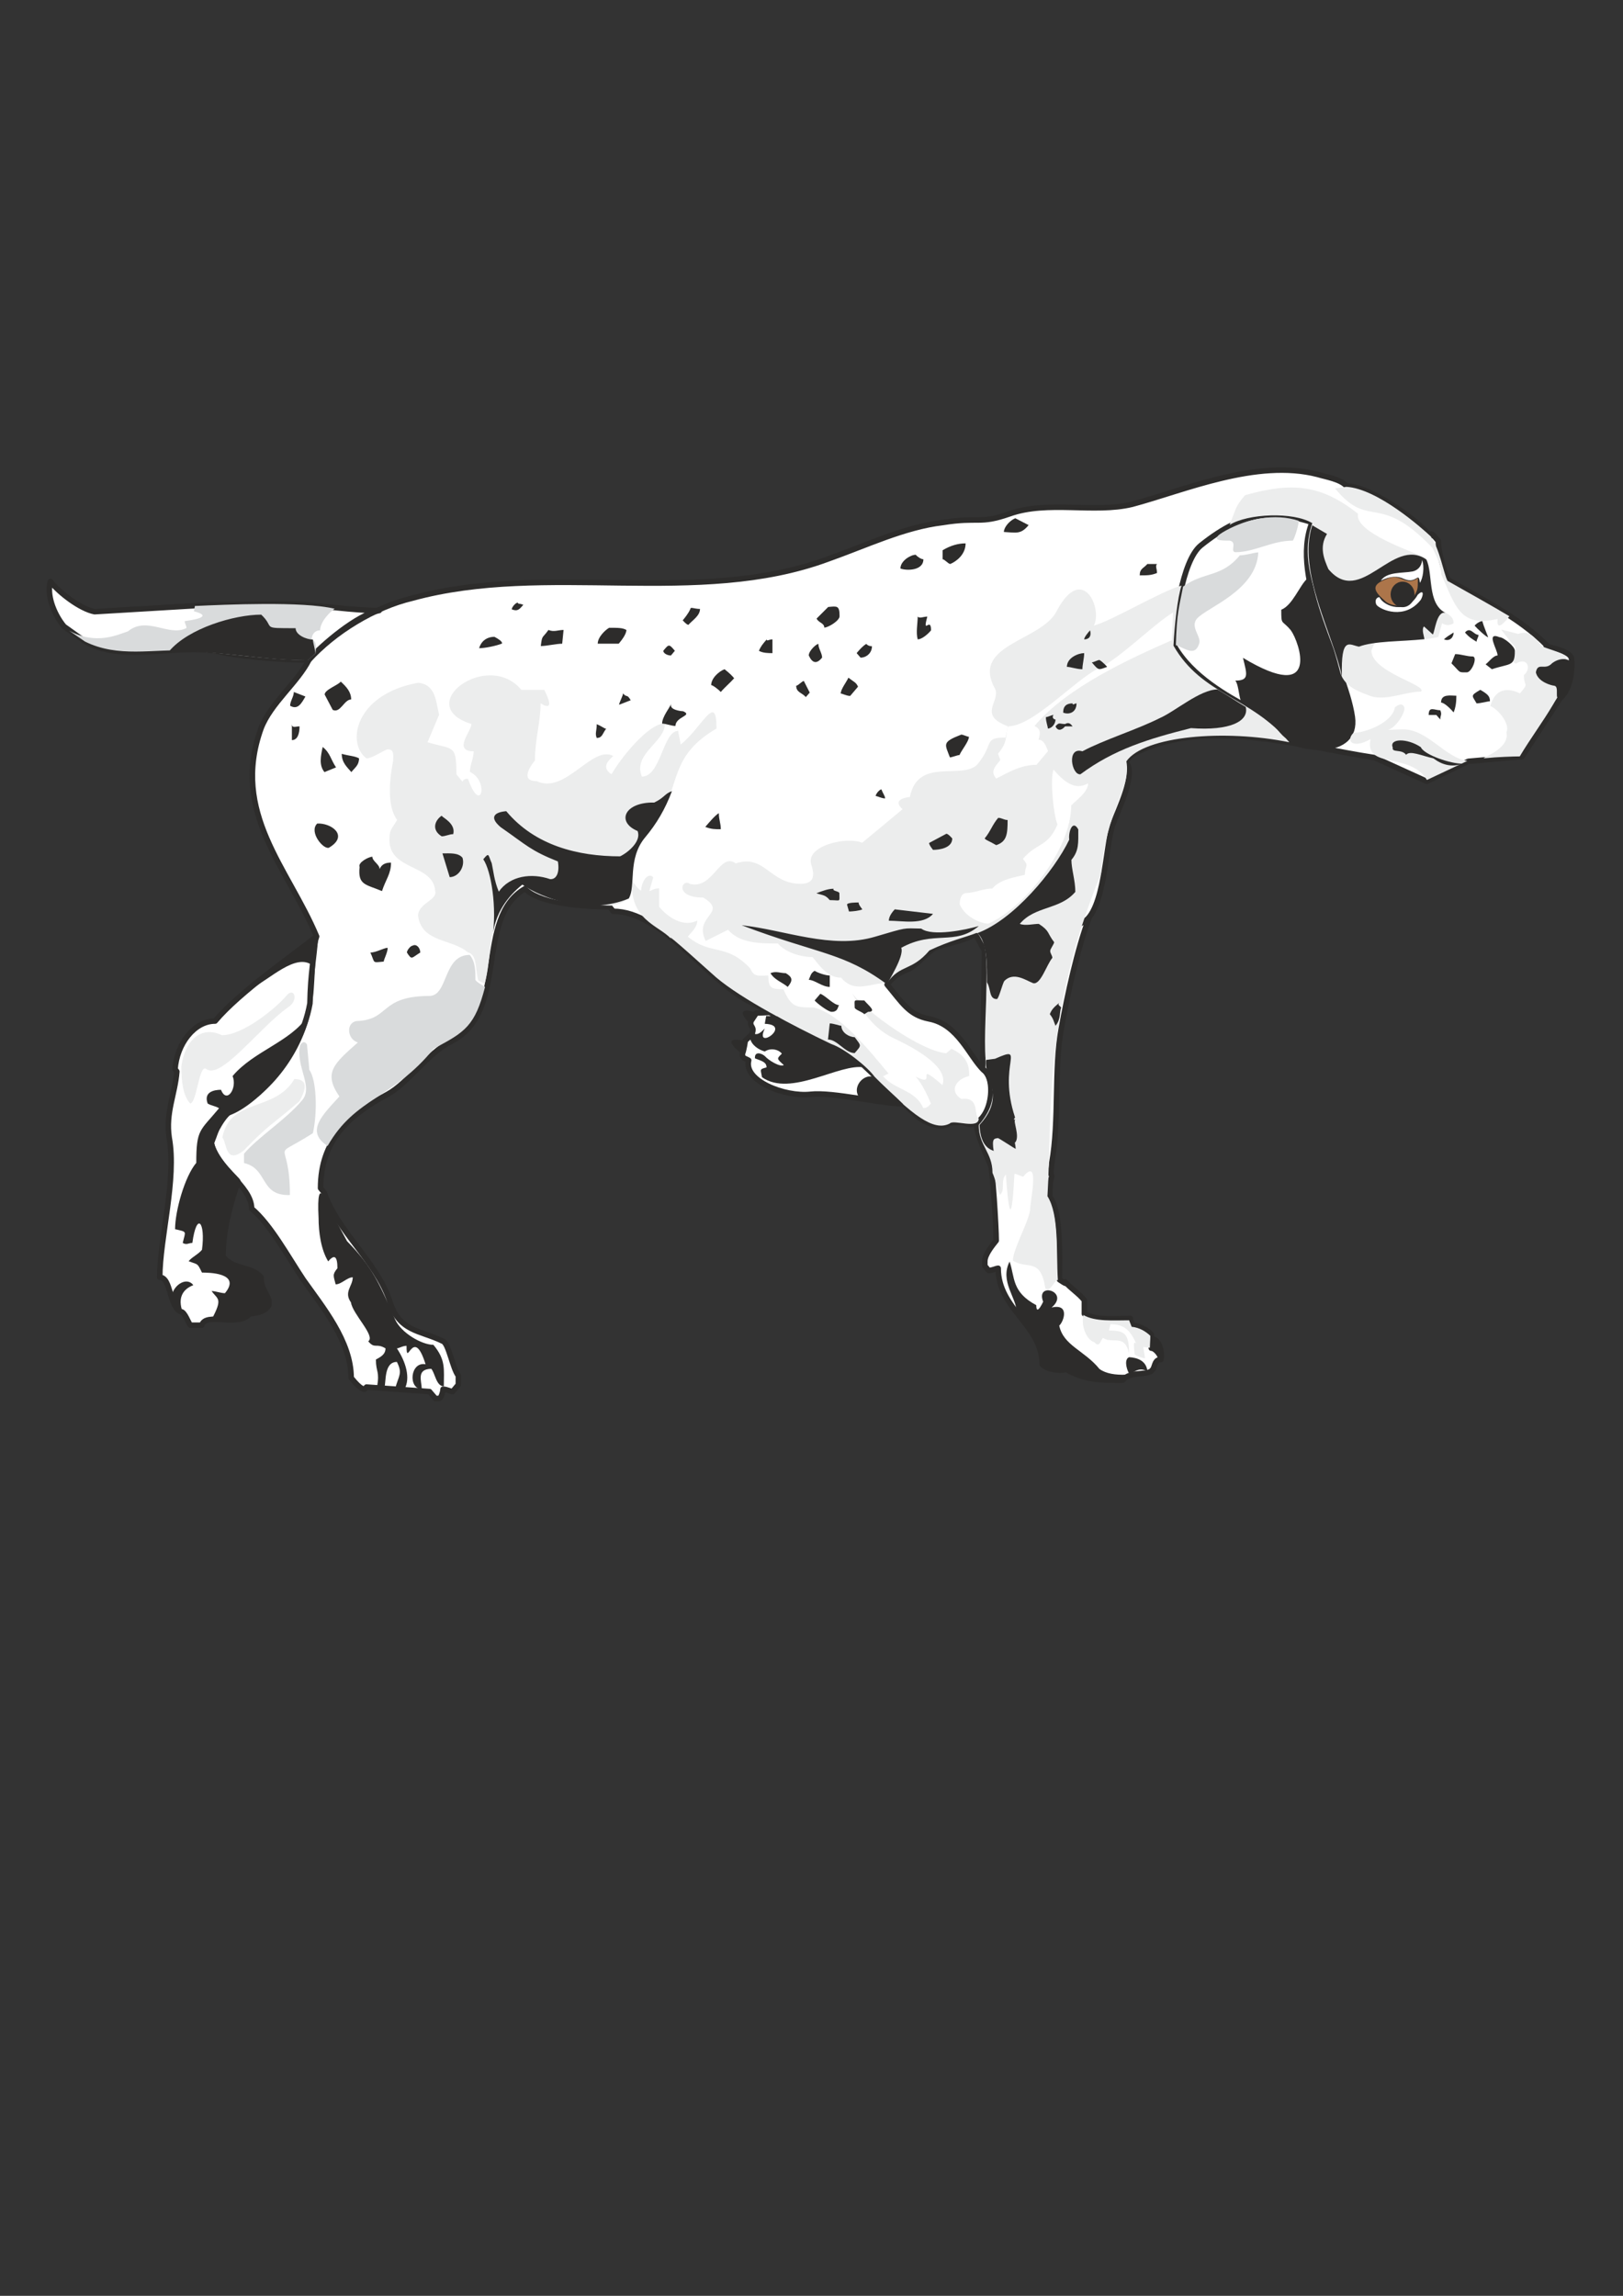 <?xml version="1.0" encoding="utf-8"?>
<!-- Created by UniConvertor 2.0rc4 (https://sk1project.net/) -->
<svg xmlns="http://www.w3.org/2000/svg" height="841.89pt" viewBox="0 0 595.276 841.89" width="595.276pt" version="1.1" xmlns:xlink="http://www.w3.org/1999/xlink" id="4291ae00-f60e-11ea-8fbf-dcc15c148e23">

<rect x="0" y="0" width="595.276" height="841.89" fill="#333333" stroke="none"/>

<g>
	<path style="stroke-linejoin:round;stroke:#2d2c2b;stroke-linecap:round;stroke-miterlimit:10.433;stroke-width:2.016;fill:#ffffff;" d="M 523.286,286.521 L 538.55,279.177 558.278,277.449 572.102,256.209 C 576.35,252.537 576.782,245.049 576.35,241.377 575.63,238.065 564.758,236.913 567.566,236.913 557.198,226.185 540.854,218.409 531.062,212.577 529.622,209.265 527.534,202.569 527.534,198.393 525.446,195.873 524.726,195.009 524.726,196.665 519.11,189.969 502.262,178.233 493.838,178.233 491.75,175.713 486.134,174.849 483.326,173.985 460.862,168.153 434.15,179.889 415.214,184.929 401.174,188.313 384.254,183.417 370.214,188.457 359.126,192.345 359.126,189.465 345.734,191.625 331.694,193.281 317.654,200.049 303.614,205.017 255.878,222.657 200.366,205.881 151.262,219.345 137.222,222.657 122.462,231.873 113.318,241.953 109.142,250.305 99.278,257.865 95.75,267.081 84.59,298.113 105.614,318.273 116.126,343.401 114.038,349.305 114.758,361.905 113.318,368.601 110.51,385.377 98.63,400.425 85.238,407.193 82.43,407.985 78.254,415.545 77.534,418.929 78.902,428.145 92.294,434.841 92.294,443.193 99.278,449.097 105.614,460.833 111.23,469.257 118.286,479.265 128.798,491.865 128.798,505.257 130.166,506.985 132.326,509.433 133.694,509.433 L 134.414,508.641 157.526,510.297 159.686,512.817 161.054,512.817 C 161.774,512.817 162.494,510.297 162.494,509.433 163.862,509.433 165.302,510.297 166.022,510.297 L 168.11,507.777 168.11,504.465 C 166.022,501.873 164.582,492.729 162.494,491.865 154.07,487.689 146.294,488.553 142.838,476.817 137.942,462.489 123.83,451.617 118.934,437.361 L 117.566,435.705 C 117.566,418.065 128.078,408.849 142.118,401.289 149.822,397.113 156.878,386.169 165.302,381.993 187.046,371.121 173.726,336.705 192.662,325.833 197.558,331.665 216.566,332.529 223.55,332.529 L 224.918,334.185 C 242.486,334.185 258.614,358.521 274.094,366.873 L 311.318,386.169 C 314.27,387.753 336.446,410.217 335.15,407.985 336.662,410.649 345.158,414.825 348.254,411.801 L 353.078,411.513 C 362.438,416.409 366.542,396.609 360.782,392.433 355.526,387.393 351.494,375.657 340.766,373.641 333.35,372.201 330.974,367.737 325.358,361.041 328.166,357.657 329.606,356.865 333.782,355.137 336.59,353.481 340.118,349.305 342.854,347.577 347.102,345.993 353.438,345.129 357.614,342.609 359.054,344.265 359.702,346.785 361.142,348.441 372.374,348.441 387.854,343.401 396.998,338.433 405.35,334.185 405.35,309.921 408.158,302.361 410.318,296.457 416.654,283.929 413.126,279.681 413.126,278.889 414.494,277.089 415.934,276.369 441.854,262.833 477.35,273.777 504.134,277.809 L 523.286,286.521 Z" />
	<path style="stroke-linejoin:round;stroke:#2d2c2b;stroke-linecap:round;stroke-miterlimit:10.433;stroke-width:2.016;fill:#ffffff;" d="M 115.694,343.689 C 107.702,350.169 88.046,363.561 78.902,374.433 71.198,374.433 64.862,382.857 64.214,392.073 L 64.862,392.937 C 64.214,401.289 60.686,407.985 62.054,417.201 64.862,432.321 58.598,454.137 58.598,468.393 62.774,468.393 62.054,479.265 66.302,480.993 67.742,480.993 69.11,485.169 69.83,485.961 L 74.006,485.961 C 75.446,480.993 87.398,486.825 91.574,481.785 92.942,481.785 97.91,480.993 98.63,478.473 L 98.63,476.817 C 97.91,474.225 95.75,472.569 95.75,468.393 92.294,464.217 85.958,465.873 81.782,460.833 81.782,451.617 84.518,440.961 87.326,433.401 87.326,432.609 79.55,426.561 77.462,419.289 80.342,412.161 80.126,409.425 84.014,407.985 92.798,404.817 110.006,388.473 113.678,367.953 113.894,356.433 115.118,352.113 115.694,343.689 L 115.694,343.689 Z" />
	<path style="stroke-linejoin:round;stroke:#2d2c2b;stroke-linecap:round;stroke-miterlimit:10.433;stroke-width:2.016;fill:#ffffff;" d="M 282.23,371.265 C 281.582,371.265 278.846,371.481 277.406,371.481 L 275.462,374.433 C 274.814,376.953 277.118,376.161 275.678,379.473 L 273.374,381.561 C 273.374,381.561 272.87,385.089 272.294,386.457 272.294,388.185 273.158,387.969 274.598,388.833 272.654,396.393 287.774,402.297 297.278,401.289 305.486,400.353 323.342,404.817 331.694,404.817 329.246,403.017 315.494,388.833 312.83,387.321 301.886,381.345 293.246,377.025 282.23,371.265 L 282.23,371.265 Z" />
	<path style="stroke-linejoin:round;stroke:#2d2c2b;stroke-linecap:round;stroke-miterlimit:10.433;stroke-width:2.016;fill:#ffffff;" d="M 361.07,348.369 L 360.422,392.001 C 365.246,395.241 364.67,407.409 358.118,411.801 358.118,415.977 361.934,423.897 363.302,427.281 364.022,428.145 365.39,449.961 365.39,454.929 364.022,456.657 361.214,460.041 361.214,462.489 L 361.214,464.217 362.582,465.873 C 364.022,465.873 365.39,465.081 366.11,465.081 366.11,480.129 382.238,485.961 382.238,500.289 384.398,502.809 391.382,502.809 390.662,501.945 397.718,506.121 403.334,506.121 411.758,506.121 414.566,502.809 419.462,504.465 422.27,502.809 L 422.99,501.945 C 423.71,500.289 423.71,498.561 425.798,498.561 425.798,496.905 423.71,494.385 422.27,494.385 L 422.27,489.345 C 420.83,487.689 417.374,485.961 415.286,485.961 415.286,485.169 414.566,484.305 414.566,483.513 408.23,483.513 402.614,484.305 397.718,481.785 L 397.718,476.817 C 395.63,474.225 392.822,472.569 390.662,470.049 392.102,471.777 388.574,469.257 388.574,469.257 388.574,461.697 389.294,444.057 385.046,439.017 385.046,436.497 385.046,433.185 385.766,431.457 385.046,429.801 385.766,428.145 385.766,426.489 388.574,410.577 386.486,392.073 389.294,376.953 391.382,365.217 395.198,347.721 399.374,336.777 394.622,340.377 374.894,349.521 361.07,348.369 L 361.07,348.369 Z" />
	<path style="stroke-linejoin:round;stroke:#2d2c2b;stroke-linecap:round;stroke-miterlimit:10.433;stroke-width:2.016;fill:#ffffff;" d="M 440.486,199.977 C 433.43,205.593 430.694,228.489 430.694,236.841 437.102,248.145 450.35,255.345 458.126,259.593 463.022,262.041 468.854,267.801 471.446,270.465 475.55,274.641 498.086,278.025 495.998,262.905 493.19,243.609 472.814,212.505 481.238,191.553 467.918,187.377 457.334,186.513 440.486,199.977 L 440.486,199.977 Z" />
	<path style="fill:#2d2c2b;" d="M 66.95,480.993 C 65.15,476.025 66.95,472.785 70.91,471.273 68.678,468.249 63.998,470.769 62.99,475.017 64.43,479.769 65.222,480.417 66.95,480.993 L 66.95,480.993 Z" />
	<path style="fill:#d9dbdc;" d="M 106.334,438.225 C 95.102,438.585 98.486,428.577 89.486,426.489 L 89.486,423.105 C 94.382,417.201 104.894,410.505 110.51,403.809 115.406,398.769 108.278,391.281 110.078,383.217 110.078,383.217 111.302,381.057 112.598,383.001 L 113.462,392.361 C 116.126,395.961 116.486,407.913 114.758,415.545 98.342,425.985 106.334,416.193 106.334,438.225 L 106.334,438.225 Z" />
	<path style="fill:#eceded;" d="M 433.358,214.737 C 425.87,216.753 407.87,227.625 401.174,229.425 404.486,223.233 397.142,206.673 387.854,223.521 382.814,235.041 356.318,235.977 364.67,252.033 367.766,256.785 358.046,261.969 369.566,266.289 369.566,267.945 368.846,269.601 368.846,270.465 360.422,270.465 364.814,272.841 358.334,280.473 352.358,286.017 336.662,277.593 333.71,292.281 333.062,292.281 326.798,293.001 331.046,296.745 331.046,296.745 316.214,309.057 316.214,309.057 310.454,306.609 294.974,310.209 297.638,317.337 299.15,322.017 297.782,324.033 293.75,324.105 282.158,324.105 280.574,313.089 269.846,316.617 264.014,312.297 261.494,326.409 252.998,324.105 250.118,322.017 247.094,329.145 257.966,329.145 267.326,334.905 254.15,335.625 258.83,345.057 L 267.038,340.953 C 271.358,345.993 279.062,345.993 285.326,345.993 288.134,349.305 293.75,350.961 297.998,350.961 300.806,354.345 303.542,358.521 308.51,358.521 313.406,364.425 319.094,360.465 325.358,360.465 330.326,353.409 334.214,356.361 340.91,348.513 348.47,344.913 354.014,343.761 358.19,342.105 365.822,343.761 358.622,384.153 362.51,393.729 364.742,399.633 365.462,404.961 358.982,412.593 358.982,420.153 364.022,422.529 364.022,430.089 365.39,433.257 365.102,434.265 366.758,438.153 368.846,436.497 366.83,433.185 368.918,430.665 370.142,447.657 371.15,447.873 372.086,430.449 372.878,430.449 374.606,431.457 375.326,431.457 381.806,423.681 377.558,441.681 377.846,443.625 377.054,448.665 371.51,458.097 371.51,462.273 376.838,465.657 381.662,460.977 383.39,472.425 385.19,474.297 386.558,469.401 387.998,469.401 387.35,458.961 388.502,445.569 384.182,438.657 385.91,410.505 382.526,371.769 403.838,320.433 405.638,296.817 414.998,289.257 413.126,279.177 419.678,269.817 449.27,267.369 472.886,272.193 458.774,255.345 440.846,255.057 430.406,236.769 430.766,229.497 431.918,218.841 433.358,214.737 L 433.358,214.737 Z M 224.126,332.097 C 239.318,329.361 225.278,320.001 238.238,304.881 250.91,289.689 243.566,278.457 262.79,267.153 262.862,253.473 257.462,266.865 249.614,273.057 249.614,272.193 248.75,268.881 248.75,268.017 243.134,268.017 242.414,284.793 235.43,284.793 231.974,276.441 243.854,272.193 243.854,265.497 239.462,264.489 229.454,275.217 224.27,283.929 220.958,281.697 222.326,279.537 224.918,277.233 217.214,273.057 207.35,291.489 196.838,286.449 189.854,286.449 195.83,279.321 196.19,278.889 196.19,271.401 198.278,264.633 198.278,257.937 204.902,261.969 198.926,251.961 199.646,252.969 L 191.222,252.969 C 178.766,237.993 151.046,258.729 172.934,265.497 172.934,268.017 165.95,275.505 173.726,275.505 173.726,278.097 172.358,280.545 172.358,283.065 179.558,286.377 176.39,299.121 171.638,285.585 168.182,285.585 171.35,288.681 167.39,283.929 167.39,272.841 166.31,275.001 156.806,272.193 L 161.054,262.113 C 159.83,257.073 159.83,251.025 153.35,250.377 130.238,254.553 126.926,272.553 134.414,278.097 136.502,278.097 140.03,275.505 142.118,274.785 144.638,274.785 144.206,276.657 144.206,278.889 142.622,287.169 142.118,295.809 145.646,300.705 143.414,304.449 142.838,304.161 142.838,308.265 143.126,319.353 158.894,316.833 159.614,326.697 160.622,330.081 153.35,331.161 153.35,335.841 154.646,345.705 165.878,344.265 171.494,349.161 175.238,350.169 174.158,355.281 175.454,359.601 L 177.758,360.681 C 179.846,353.409 179.342,344.409 182.006,337.065 184.022,331.521 190.502,322.449 192.734,324.825 197.702,330.153 211.31,331.737 224.126,332.097 L 224.126,332.097 Z M 450.998,192.489 C 453.662,185.649 453.086,185.937 456.614,181.617 474.398,176.505 484.91,178.017 498.086,188.385 496.646,195.153 517.958,202.281 521.486,203.937 527.102,206.457 522.638,221.001 529.622,224.313 530.99,225.177 533.15,226.041 533.15,228.561 531.71,229.425 530.342,229.425 528.902,228.561 L 527.534,233.601 C 519.83,235.257 512.126,235.257 504.35,235.257 L 502.982,238.569 C 503.126,246.561 523.718,251.241 521.198,253.617 515.582,253.617 508.598,257.001 502.982,255.345 499.166,253.905 493.19,252.105 491.606,246.705 485.558,222.585 475.694,208.113 481.31,191.841 474.326,187.593 457.622,188.313 450.998,192.489 L 450.998,192.489 Z M 556.838,232.449 L 550.574,230.865 554.894,236.409 C 557.702,238.209 553.094,242.673 556.046,243.321 560.222,240.801 561.806,245.121 558.926,247.569 558.926,252.177 561.014,250.089 557.486,254.265 554.606,252.897 548.846,251.097 546.614,258.873 550.142,260.529 553.886,265.857 552.518,268.521 554.03,275.217 541.142,278.529 544.886,278.025 548.918,277.593 555.254,277.377 557.414,277.377 564.758,264.921 576.854,251.313 574.406,241.449 575.342,239.865 567.998,238.137 565.694,237.057 563.03,234.249 561.302,230.865 556.838,232.449 L 556.838,232.449 Z M 549.278,226.977 C 535.166,230.361 533.654,221.577 528.614,210.633 528.614,207.249 526.31,202.713 525.374,200.913 505.502,180.033 502.334,194.577 489.662,179.097 L 493.838,178.521 C 505.358,179.241 521.63,193.785 524.726,196.665 528.038,201.201 529.478,210.273 530.918,213.009 536.318,216.033 548.486,222.873 553.598,225.969 553.598,225.969 548.63,232.881 549.278,226.977 L 549.278,226.977 Z M 231.902,322.593 C 231.902,323.313 234.422,326.553 235.142,326.553 235.358,322.737 237.878,319.785 239.606,321.729 237.374,329.793 237.662,325.761 241.766,325.761 L 241.766,332.529 C 245.222,336.705 250.838,340.089 255.734,337.569 255.734,340.089 253.646,341.745 252.278,343.473 260.918,350.601 266.246,345.633 275.174,355.137 276.614,358.449 278.198,357.729 281.798,357.729 281.798,362.337 282.878,362.769 287.342,362.769 290.222,369.249 291.662,369.465 298.574,369.465 308.438,371.985 318.95,385.377 325.934,393.729 325.214,393.729 324.566,394.593 323.846,394.593 328.022,399.633 335.798,399.633 338.606,406.329 340.046,406.329 340.766,405.537 341.414,404.673 340.046,401.289 338.102,397.329 335.87,394.809 344.438,399.273 334.574,388.401 345.662,397.905 348.47,390.345 331.478,382.497 328.022,380.841 321.398,377.673 317.582,373.065 312.614,364.425 318.95,371.985 337.886,385.377 347.03,386.241 L 348.974,384.585 C 353.438,386.745 355.67,389.409 355.454,394.593 350.558,395.673 347.966,400.209 352.646,403.017 359.63,402.081 356.966,409.281 358.982,410.145 358.982,414.321 349.694,410.361 348.326,412.017 342.422,415.041 334.574,408.921 320.75,394.809 318.158,391.209 309.806,384.513 304.91,382.857 290.87,376.161 272.222,366.441 262.79,358.521 261.638,357.585 243.35,340.881 246.158,344.265 241.478,339.225 230.678,337.353 231.902,322.593 L 231.902,322.593 Z M 89.342,421.953 C 98.918,412.017 98.558,413.529 109.79,403.881 114.254,396.033 110.006,395.817 107.99,395.673 100.718,407.985 84.374,402.441 81.566,417.129 83.294,419.289 82.574,427.137 89.342,421.953 L 89.342,421.953 Z M 105.542,369.465 C 95.03,376.953 80.99,396.105 75.662,392.001 72.998,389.913 72.278,404.313 69.758,404.673 67.166,401.793 66.518,396.897 66.518,391.065 67.67,382.137 73.286,375.801 81.422,379.617 89.198,379.617 101.438,369.465 104.894,365.289 107.774,361.545 109.934,366.729 105.542,369.465 L 105.542,369.465 Z" />
	<path style="fill:#2d2c2b;" d="M 436.814,267.009 C 421.334,270.897 408.59,274.785 396.278,283.929 393.038,284.361 391.094,273.705 396.998,275.505 404.774,271.329 416.942,267.585 425.366,263.337 430.982,260.889 440.198,252.825 446.534,252.825 451.862,255.993 452.654,256.713 456.902,259.233 458.198,264.417 451.214,268.089 436.814,267.009 L 436.814,267.009 Z" />
	<path style="fill:#ffffff;" d="M 429.83,234.753 C 414.422,241.521 391.382,251.961 379.43,266.217 381.518,267.225 381.806,268.521 380.87,271.257 382.958,271.257 383.678,273.777 384.398,275.433 L 380.15,280.473 C 374.534,280.473 370.286,282.993 365.39,285.513 363.302,282.993 364.598,281.481 366.83,278.817 366.83,277.953 366.11,277.089 366.11,276.297 369.638,272.121 368.702,270.177 369.71,266.361 378.854,266.361 394.19,249.441 402.614,245.265 410.318,241.881 423.206,228.777 430.262,224.601 L 429.83,234.753 Z" />
	<path style="fill:#ffffff;" d="M 362.51,338.721 C 375.902,332.817 392.894,311.361 392.894,295.377 394.334,293.721 399.086,290.625 399.086,287.241 394.19,290.193 389.798,286.233 386.414,282.201 385.046,285.585 386.414,298.977 387.854,302.361 384.326,310.713 380.078,309.057 375.182,314.961 377.63,317.841 375.902,317.193 375.902,320.793 372.374,321.657 366.758,322.449 363.95,325.833 360.422,325.833 357.614,327.489 354.158,327.489 352.358,327.849 351.998,330.009 351.998,331.665 354.23,336.777 360.422,338.721 362.51,338.721 L 362.51,338.721 Z" />
	<path style="fill:#eceded;" d="M 414.134,496.473 C 414.134,488.913 412.406,487.905 406.718,487.905 L 407.294,485.601 C 412.19,485.601 414.566,487.689 416.726,492.729 415.286,491.001 416.15,495.753 416.15,496.617 416.87,497.409 419.246,498.057 419.966,498.057 L 419.318,493.953 421.838,494.241 421.91,489.849 C 420.254,488.265 417.95,486.825 415.07,486.537 L 414.134,484.161 C 408.518,484.161 401.606,484.737 397.358,482.217 396.422,486.537 398.654,491.505 401.462,492.225 403.334,494.745 403.91,490.641 404.63,490.641 408.014,493.017 412.55,488.841 414.134,496.473 L 414.134,496.473 Z" />
	<path style="fill:#eceded;" d="M 538.19,279.033 C 529.91,277.809 523.646,267.441 514.502,267.441 L 509.03,267.657 C 511.982,267.009 515.798,260.889 515.006,259.233 514.43,258.009 513.278,258.009 511.622,259.377 510.686,265.065 500.678,268.737 496.43,268.737 493.55,271.545 495.854,274.857 502.694,271.041 500.318,282.273 517.094,275.577 523.358,286.017 L 538.19,279.033 Z" />
	<path style="stroke-linejoin:round;stroke:#2d2c2b;stroke-linecap:round;stroke-miterlimit:10.433;stroke-width:2.016;fill:#ffffff;" d="M 23.462,229.713 C 19.43,224.745 17.126,217.833 18.494,213.225 21.59,217.257 29.438,223.305 34.694,224.313 34.694,224.313 76.886,221.793 76.886,221.793 85.238,221.793 99.206,221.073 107.846,221.505 118.574,222.009 128.87,223.881 139.094,223.881 131.03,225.465 118.358,236.265 113.174,242.025 104.75,242.025 90.926,241.089 82.43,239.433 66.302,235.257 45.926,243.609 31.238,235.257 L 23.462,229.713 Z" />
	<path style="fill:#2d2c2b;" d="M 313.478,380.337 C 311.39,380.337 308.582,378.609 308.582,376.161 307.862,376.161 305.774,375.297 304.334,375.297 L 303.686,381.201 C 307.142,381.201 309.95,386.169 313.478,386.169 316.142,383.145 315.854,383.577 313.478,380.337 L 313.478,380.337 Z M 533.15,231.945 C 531.782,232.809 530.342,233.673 529.622,234.465 531.782,235.329 533.15,233.673 533.15,231.945 L 533.15,231.945 Z M 543.662,227.769 C 542.942,227.769 541.574,228.561 540.854,229.425 541.574,230.289 545.102,233.673 545.822,233.673 545.534,232.809 544.166,229.641 543.662,227.769 L 543.662,227.769 Z M 537.326,231.945 C 538.766,233.673 540.134,234.465 541.574,235.329 541.574,234.465 542.294,233.673 542.294,232.809 540.494,232.809 539.27,229.641 537.326,231.945 L 537.326,231.945 Z M 549.998,233.673 C 551.438,233.673 555.614,236.985 555.614,238.641 555.614,244.545 553.886,243.177 547.19,245.409 L 544.886,243.609 C 546.038,242.817 547.694,240.369 549.278,240.369 549.278,238.209 544.742,231.513 549.998,233.673 L 549.998,233.673 Z M 540.062,240.729 C 537.974,240.729 535.886,239.865 533.726,239.865 L 532.358,243.249 C 535.886,246.777 534.734,246.561 537.974,246.561 539.846,246.561 542.15,240.729 540.062,240.729 L 540.062,240.729 Z M 542.942,252.969 C 539.054,255.201 539.99,255.057 541.574,257.937 542.942,257.937 545.822,257.145 546.47,257.145 546.47,255.417 545.822,254.625 542.942,252.969 L 542.942,252.969 Z M 534.158,255.129 C 531.998,255.129 528.542,254.337 528.542,257.649 529.91,257.649 532.43,260.385 533.15,261.249 533.87,259.521 534.158,257.577 534.158,255.129 L 534.158,255.129 Z M 528.254,260.457 C 526.094,260.457 524.006,258.801 524.006,262.185 L 526.814,262.185 528.254,263.841 C 528.254,262.185 528.974,262.185 528.254,260.457 L 528.254,260.457 Z M 352.574,269.385 C 345.302,272.193 346.598,272.841 348.398,277.737 349.118,277.737 351.206,276.873 351.926,276.873 352.574,275.217 355.382,271.905 355.382,270.177 354.734,270.177 353.294,269.385 352.574,269.385 L 352.574,269.385 Z M 388.502,367.737 C 386.414,369.465 385.694,370.257 385.046,371.913 386.414,373.641 386.414,374.433 387.134,376.161 389.222,373.641 388.502,371.049 389.222,369.465 388.502,368.601 387.854,368.601 388.502,367.737 L 388.502,367.737 Z M 372.374,410.505 C 371.006,410.505 366.758,412.161 366.758,413.889 366.182,417.705 368.702,419.361 372.374,418.929 374.174,416.625 371.438,411.081 372.374,410.505 L 372.374,410.505 Z M 328.166,333.465 C 327.446,334.257 326.006,335.913 326.006,337.641 330.974,337.641 338.678,339.297 342.206,335.121 M 349.262,307.473 C 349.262,307.473 347.822,305.745 347.102,305.745 L 340.766,309.129 C 340.766,309.921 342.206,311.649 342.206,311.649 344.51,311.649 349.262,311.001 349.262,307.473 L 349.262,307.473 Z M 365.39,309.921 C 369.278,308.625 369.566,305.889 369.566,300.705 368.198,300.705 367.478,299.913 366.11,299.913 363.95,302.433 363.302,304.881 361.142,307.473 361.862,308.265 362.582,308.265 365.39,309.921 L 365.39,309.921 Z M 386.414,262.185 C 385.694,262.185 384.326,262.977 383.606,262.977 383.606,264.705 384.326,266.361 384.326,267.153 385.694,267.153 387.134,265.497 387.134,263.841 386.414,263.841 385.694,262.977 386.414,262.185 L 386.414,262.185 Z M 390.662,265.497 C 388.502,265.497 388.502,264.705 387.134,266.361 387.854,268.017 389.222,268.017 390.662,266.361 L 393.398,266.361 C 392.75,265.497 392.03,264.705 390.662,265.497 L 390.662,265.497 Z M 393.398,257.937 C 391.31,257.937 389.942,258.801 389.942,261.321 392.03,262.185 394.838,261.321 394.838,257.937 394.118,257.937 393.398,258.801 393.398,257.937 L 393.398,257.937 Z M 403.262,242.025 C 402.542,242.025 401.174,242.889 400.454,242.889 403.046,245.985 402.83,245.697 406.07,244.545 406.07,244.545 404.702,242.889 403.262,242.025 L 403.262,242.025 Z M 399.806,231.153 C 399.086,231.945 397.646,233.673 397.646,234.465 399.086,234.465 400.454,233.673 399.806,231.153 L 399.806,231.153 Z M 397.646,239.505 C 395.558,239.505 391.31,241.161 391.31,244.545 392.75,244.545 394.838,245.409 396.998,245.409 396.998,243.753 397.646,241.377 397.646,239.505 L 397.646,239.505 Z M 424.358,206.817 L 420.83,206.817 C 419.39,208.473 418.022,208.473 418.022,210.993 420.83,210.993 422.198,210.993 424.358,210.129 424.358,208.473 423.638,207.681 424.358,206.817 L 424.358,206.817 Z M 372.374,190.041 C 370.286,190.905 368.198,193.353 368.198,195.081 372.662,195.297 374.39,196.089 377.27,192.561 L 372.374,190.041 Z M 345.734,201.777 L 345.734,205.089 C 346.454,205.089 347.822,206.817 348.542,206.817 350.63,205.953 354.158,203.433 354.158,199.257 351.422,199.257 348.614,200.049 345.734,201.777 L 345.734,201.777 Z M 335.87,203.433 C 333.998,203.433 330.254,205.665 330.254,208.473 332.414,209.337 338.678,209.337 338.678,205.089 337.958,205.089 336.59,204.297 335.87,203.433 L 335.87,203.433 Z M 336.59,226.113 C 336.59,228.561 335.87,231.945 336.59,234.465 337.958,234.465 340.118,232.809 341.486,231.153 341.486,225.825 338.174,233.313 340.118,226.113 338.678,226.113 337.31,226.905 336.59,226.113 L 336.59,226.113 Z M 317.726,236.121 C 316.286,236.985 314.918,238.641 314.198,239.505 L 315.638,241.161 C 317.726,241.161 319.814,239.505 319.814,236.985 318.374,236.985 317.726,236.121 317.726,236.121 L 317.726,236.121 Z M 311.174,248.505 C 310.454,250.161 308.366,252.681 308.366,254.337 309.014,254.337 310.454,255.201 311.822,255.201 L 314.702,251.817 C 313.982,250.161 313.262,250.161 311.174,248.505 L 311.174,248.505 Z M 302.318,230.145 C 303.758,230.145 307.934,227.625 307.934,225.969 307.934,221.937 306.998,222.297 303.758,222.585 L 299.51,226.833 C 300.23,228.417 302.318,228.417 302.318,230.145 L 302.318,230.145 Z M 300.158,236.121 C 299.438,236.121 296.63,238.641 296.63,240.369 297.998,243.321 299.582,243.537 301.526,241.161 301.526,239.505 300.158,237.849 300.158,236.121 L 300.158,236.121 Z M 281.222,234.465 C 279.782,236.121 279.062,236.985 278.342,238.641 279.782,239.505 281.942,239.505 283.31,239.505 L 283.31,234.465 C 281.942,234.465 281.222,235.329 281.222,234.465 L 281.222,234.465 Z M 294.83,249.729 C 294.182,249.729 292.742,251.457 292.022,251.457 292.022,253.977 294.182,253.977 295.55,255.633 L 296.99,253.977 294.83,249.729 Z M 314.918,330.945 C 314.198,330.945 310.67,330.945 310.67,331.737 L 311.39,334.257 C 312.542,334.257 315.35,333.969 316.286,333.465 315.638,332.601 314.918,331.737 314.918,330.945 L 314.918,330.945 Z M 305.774,325.905 C 303.686,325.905 301.526,326.769 299.438,327.561 301.742,328.353 302.678,328.065 304.334,330.081 308.51,330.081 307.862,331.017 307.862,327.561 307.862,326.769 305.054,326.769 305.774,325.905 L 305.774,325.905 Z M 318.374,371.049 C 321.83,371.049 318.374,368.601 317.006,366.873 312.758,366.873 313.478,366.225 313.478,369.465 313.478,370.257 316.286,371.049 317.006,371.913 L 318.374,371.049 Z M 307.862,368.601 C 305.774,368.601 302.966,365.217 300.878,364.425 L 298.79,366.873 C 299.438,367.737 303.686,371.049 305.054,371.049 307.718,371.049 307.214,368.601 307.862,368.601 L 307.862,368.601 Z M 304.334,357.729 C 302.966,357.729 300.158,356.865 298.79,356.001 297.35,356.865 297.35,357.729 296.63,359.313 298.79,359.313 301.526,361.905 304.334,361.905 L 304.334,357.729 Z M 288.206,356.865 C 286.118,356.865 284.678,356.001 282.59,356.865 284.03,359.313 286.838,360.177 288.926,361.905 290.87,359.529 290.726,358.377 288.206,356.865 L 288.206,356.865 Z M 263.654,298.185 C 262.214,299.049 260.126,301.569 258.686,303.225 260.846,304.089 262.214,304.089 264.374,304.089 264.374,301.857 263.654,300.633 263.654,298.185 L 263.654,298.185 Z M 265.742,245.409 C 263.654,246.201 260.846,248.721 260.846,251.241 261.494,251.241 263.654,252.969 264.374,253.761 265.742,252.105 267.83,250.377 269.27,248.721 268.55,247.857 267.83,247.065 265.742,245.409 L 265.742,245.409 Z M 253.214,223.305 C 252.494,224.961 251.126,226.617 250.406,227.481 250.406,227.481 251.846,229.137 252.494,229.137 253.934,227.481 256.742,225.825 256.742,223.305 254.654,223.305 253.214,222.441 253.214,223.305 L 253.214,223.305 Z M 243.278,238.641 C 245.366,236.121 245.366,236.121 247.526,238.641 L 246.086,240.369 C 244.646,240.369 243.278,239.505 243.278,238.641 L 243.278,238.641 Z M 246.302,257.865 C 245.654,259.521 242.846,262.833 242.846,265.353 244.214,265.353 246.302,266.217 247.742,266.217 247.742,262.761 254.294,262.473 250.55,260.817 249.902,260.817 244.934,260.313 246.302,257.865 L 246.302,257.865 Z M 228.518,254.265 C 228.518,255.129 227.078,257.649 227.078,258.441 L 231.326,256.785 C 229.886,254.265 229.886,255.993 228.518,254.265 L 228.518,254.265 Z M 218.87,265.569 C 218.87,268.089 218.15,268.953 218.87,270.609 220.958,270.609 220.958,268.953 222.326,267.225 221.678,267.225 220.958,266.433 218.87,265.569 L 218.87,265.569 Z M 223.406,230.217 C 222.038,231.009 219.23,233.601 219.23,236.049 L 226.934,236.049 C 227.582,235.257 229.742,232.737 229.742,231.009 228.302,230.217 226.934,230.217 223.406,230.217 L 223.406,230.217 Z M 189.854,221.001 C 189.134,221.001 187.694,222.657 187.694,223.449 189.854,224.313 190.502,223.449 191.942,221.793 189.854,221.001 190.502,221.793 189.854,221.001 L 189.854,221.001 Z M 201.158,231.009 C 198.854,234.249 198.854,232.737 198.35,236.913 200.438,236.913 204.11,236.049 206.198,236.049 L 206.702,231.009 C 204.614,231.009 203.246,231.873 201.158,231.009 L 201.158,231.009 Z M 181.358,233.529 C 178.55,233.529 176.462,235.113 175.742,237.705 177.83,237.705 182.078,236.841 184.166,235.977 184.166,235.113 182.798,234.321 181.358,233.529 L 181.358,233.529 Z M 119.078,254.697 L 122.03,260.313 C 124.838,261.681 126.206,256.497 128.798,256.497 128.798,253.689 126.998,251.817 124.982,249.945 124.046,251.241 119.078,252.897 119.078,254.697 L 119.078,254.697 Z M 107.774,253.761 C 107.774,255.417 106.406,257.145 106.406,258.801 109.214,260.457 110.582,257.937 112.022,255.417 L 107.774,253.761 Z M 107.054,265.497 L 107.054,271.401 C 109.214,271.401 109.862,268.881 109.862,266.361 108.494,266.361 107.054,267.153 107.054,265.497 L 107.054,265.497 Z M 118.358,273.921 C 117.638,277.233 116.918,280.617 119.006,283.137 L 123.254,281.409 C 121.31,278.529 121.094,276.081 118.358,273.921 L 118.358,273.921 Z M 125.342,276.441 C 125.342,279.753 127.43,281.409 128.87,283.137 130.238,281.409 131.678,280.617 131.678,278.097 130.238,277.233 128.15,277.233 125.342,276.441 L 125.342,276.441 Z M 116.342,302.001 C 113.174,305.097 118.646,311.649 120.662,310.857 128.078,306.465 121.526,301.713 116.342,302.001 L 116.342,302.001 Z M 162.278,312.945 L 164.942,321.657 C 168.326,321.585 170.63,317.625 169.622,314.529 168.038,312.657 165.158,312.945 162.278,312.945 L 162.278,312.945 Z M 161.99,299.121 C 159.398,300.921 158.246,304.377 161.99,306.681 163.43,306.681 164.798,305.889 166.238,305.889 167.246,301.929 162.206,299.769 161.99,299.121 L 161.99,299.121 Z M 131.894,317.913 C 131.174,324.681 134.198,324.249 140.102,326.769 141.47,322.521 143.414,320.505 143.414,316.329 141.326,316.329 139.958,316.977 139.238,318.705 139.238,316.977 136.574,315.825 136.574,314.169 135.206,314.169 131.174,316.329 131.894,317.913 L 131.894,317.913 Z M 151.334,346.785 C 150.614,346.785 149.246,348.441 149.246,349.305 151.118,352.185 150.83,351.321 154.142,349.305 154.142,347.577 152.702,345.993 151.334,346.785 L 151.334,346.785 Z M 135.854,349.305 C 137.654,353.265 136.286,353.049 140.75,352.617 140.75,351.825 142.19,349.305 142.19,347.577 140.75,347.577 138.014,349.305 135.854,349.305 L 135.854,349.305 Z M 323.27,289.473 C 322.622,289.473 321.182,291.129 321.182,291.921 321.902,291.921 323.27,292.785 324.638,292.785 324.638,291.921 323.918,291.129 323.27,289.473 L 323.27,289.473 Z" />
	<path style="fill:#d9dbdc;" d="M 439.766,236.193 C 440.918,233.601 436.382,230.073 438.974,226.905 442.574,222.729 460.862,216.609 461.51,202.569 460.142,202.569 456.83,203.649 454.742,203.649 447.902,211.929 441.71,209.481 433.934,215.097 432.422,222.873 431.63,224.601 431.27,236.553 434.87,237.849 438.182,240.801 439.766,236.193 L 439.766,236.193 Z M 177.902,361.905 C 176.462,361.041 175.094,360.321 174.374,359.385 174.374,356.073 174.374,352.689 172.286,350.169 162.422,350.169 164.438,365.145 157.526,365.217 138.95,365.289 143.198,374.001 130.742,374.433 126.854,375.081 127.286,381.057 131.246,382.281 122.39,390.129 118.502,393.369 124.478,402.081 118.574,408.633 111.734,414.825 120.158,420.225 130.31,402.369 144.134,403.017 159.11,384.513 170.63,378.465 174.23,376.161 177.902,361.905 L 177.902,361.905 Z M 114.326,234.465 C 114.326,232.737 115.406,231.153 117.422,231.153 117.422,227.769 121.454,224.025 122.75,223.233 110.942,220.425 82.646,221.721 71.486,222.225 L 71.126,224.169 C 76.742,225.609 74.366,226.905 67.742,227.769 67.742,228.633 68.39,229.425 68.39,230.289 62.054,233.673 53.918,225.753 46.934,231.513 43.046,232.809 35.198,236.625 25.406,231.297 L 31.166,235.257 C 43.334,241.305 56.15,237.921 68.39,238.569 82.07,239.289 98.846,242.097 112.886,242.097 L 115.766,239.505 C 115.766,237.777 116.414,235.185 114.326,234.465 L 114.326,234.465 Z M 449.558,194.577 C 442.358,198.537 448.91,198.249 450.998,198.249 453.95,198.825 450.998,202.209 453.086,202.497 460.142,202.497 466.478,198.249 474.182,198.249 474.83,197.385 476.342,192.633 476.342,190.977 467.558,188.097 457.334,190.257 449.558,194.577 L 449.558,194.577 Z" />
	<path style="fill:#2d2c2b;" d="M 275.318,375.585 C 275.894,374.649 276.902,372.417 277.694,371.481 271.574,369.177 270.854,371.481 275.318,375.585 L 275.318,375.585 Z M 273.446,381.777 C 273.302,382.929 272.582,385.521 272.294,386.673 266.966,382.425 266.534,380.193 273.446,381.777 L 273.446,381.777 Z M 414.134,497.697 C 412.406,498.345 412.982,501.513 413.99,503.457 416.006,503.889 417.014,501.009 420.83,502.809 420.47,499.065 417.23,497.841 414.134,497.697 L 414.134,497.697 Z M 421.982,489.921 C 424.502,489.633 427.238,492.513 426.95,498.345 426.086,496.761 423.35,494.745 421.766,494.313 421.838,492.801 421.91,491.289 421.982,489.921 L 421.982,489.921 Z M 127.286,455.145 C 136.862,464.937 139.094,470.697 144.926,483.873 147.158,488.841 154.79,493.161 158.966,493.161 163.574,498.705 162.782,502.017 162.782,508.353 159.974,508.353 159.614,503.601 158.174,501.945 152.702,502.089 154.574,506.193 154.718,509.433 149.534,509.217 150.47,499.209 156.086,500.289 151.55,485.745 149.102,502.089 149.102,493.521 147.662,493.521 146.294,494.457 145.574,494.457 148.814,499.353 150.686,505.329 148.31,509.505 L 144.926,509.217 C 146.222,504.393 147.734,503.745 145.574,499.425 140.678,499.425 141.686,507.129 140.966,508.857 L 138.302,508.569 C 139.31,502.665 137.87,503.241 137.87,498.561 139.166,497.769 141.398,496.905 141.398,494.457 137.942,492.369 137.51,494.817 135.062,491.865 137.87,489.993 129.302,481.857 128.726,477.609 125.99,473.721 129.374,471.705 129.374,468.393 127.358,468.393 125.198,470.985 123.11,470.985 122.318,467.817 121.814,467.457 123.758,465.081 123.758,460.689 122.678,459.825 120.374,462.561 117.71,458.241 116.846,451.761 116.846,446.649 115.91,428.721 120.446,442.977 120.374,442.401 L 127.286,455.145 Z M 361.646,388.689 L 364.958,388.257 C 376.838,383.001 365.678,389.913 372.302,409.785 370.142,412.305 372.518,418.785 372.518,421.305 372.23,421.233 366.326,417.345 366.038,417.345 364.598,417.561 363.734,417.417 364.454,422.097 364.094,421.665 359.558,421.305 359.27,412.521 366.542,404.529 363.806,399.561 362.726,394.593 361.79,392.865 361.43,390.489 361.646,388.689 L 361.646,388.689 Z M 358.478,342.177 C 371.726,337.353 386.702,319.353 392.174,307.905 391.814,304.881 393.47,300.417 395.486,304.161 395.486,309.201 395.774,311.937 392.966,315.321 392.966,318.705 394.406,322.881 394.406,327.057 388.718,333.753 379.646,332.097 374.03,338.793 376.118,339.585 378.926,338.793 381.014,338.793 385.118,341.457 384.038,342.177 386.63,345.489 386.63,346.209 385.19,347.937 385.19,348.729 385.19,349.593 385.982,350.457 385.982,351.249 383.822,353.841 381.662,361.257 378.926,360.537 376.19,359.457 371.87,356.289 368.414,359.673 367.694,360.537 366.326,366.369 365.606,366.369 362.654,366.369 363.518,362.625 362.006,360.249 362.006,354.417 362.078,345.273 358.478,342.177 L 358.478,342.177 Z M 358.982,339.585 C 354.374,340.953 341.918,343.545 337.886,340.521 331.046,340.377 332.846,340.017 321.038,343.473 305.054,348.297 287.702,340.953 272.006,339.297 300.518,350.097 309.158,349.089 325.358,360.969 325.358,360.465 331.838,350.601 330.542,347.577 342.494,340.953 350.27,347.001 358.982,339.585 L 358.982,339.585 Z M 112.67,372.849 C 106.478,382.065 93.014,385.449 85.31,394.593 87.11,399.057 83.15,404.961 81.062,399.633 78.254,399.633 74.654,400.569 76.166,404.673 77.606,405.537 78.974,405.537 80.342,406.401 73.358,414.825 71.99,413.961 71.99,426.417 67.742,431.457 64.214,444.057 64.214,450.753 68.822,451.833 68.03,451.329 67.022,455.793 68.462,456.657 69.182,455.793 70.55,455.793 72.134,444.129 75.446,448.089 74.078,458.313 72.638,460.041 70.55,460.833 69.182,462.489 72.71,463.857 72.278,462.993 74.078,466.665 76.166,466.665 88.766,466.665 82.502,474.225 81.062,474.225 78.974,473.433 77.606,473.433 79.838,476.601 81.854,475.953 77.606,483.873 83.582,483.657 87.974,485.169 91.862,481.425 94.958,481.209 102.23,481.209 96.254,472.497 96.254,470.841 95.894,469.977 95.174,468.321 92.078,464.577 86.246,465.585 81.71,460.833 80.846,456.153 86.39,435.921 87.11,433.401 83.582,428.001 78.182,426.561 78.182,419.073 L 82.142,409.497 C 89.342,405.249 96.038,400.569 101.438,394.305 106.334,386.385 108.926,383.649 112.67,372.849 L 112.67,372.849 Z M 115.982,343.545 L 92.222,362.481 C 99.134,358.953 108.566,349.377 114.542,353.985 L 115.982,343.545 Z M 112.886,242.169 L 115.694,239.577 C 115.694,238.785 114.758,235.401 114.758,234.537 112.598,234.537 108.422,232.953 108.422,230.361 95.246,230.361 101.15,230.433 95.822,225.393 85.958,225.393 69.182,230.361 62.054,238.785 62.774,238.785 66.95,238.785 67.67,238.785 86.75,239.577 97.478,242.097 112.886,242.169 L 112.886,242.169 Z M 230.606,329.505 C 233.342,324.897 230.03,314.889 236.654,307.041 240.758,302.145 243.998,296.673 246.446,290.121 243.854,290.985 243.71,292.497 239.966,294.297 229.022,294.081 225.926,301.425 233.846,304.737 235.358,308.481 230.318,312.657 227.438,314.025 211.958,314.025 196.19,310.065 185.678,297.465 181.43,297.825 179.27,299.625 183.59,303.297 193.31,310.065 194.534,311.865 204.614,315.897 205.334,320.073 204.038,322.593 201.734,322.377 195.038,320.073 187.046,321.081 182.942,326.985 181.214,322.809 180.998,319.497 180.35,316.545 178.982,313.521 179.486,312.369 177.254,315.105 180.134,319.281 182.366,332.745 180.566,344.121 181.43,334.761 186.326,328.641 191.582,324.393 198.926,329.505 215.918,335.625 230.606,329.505 L 230.606,329.505 Z M 569.222,243.249 C 566.63,246.057 564.038,242.601 563.318,246.561 564.11,250.161 569.15,251.385 570.014,251.457 572.174,251.673 569.798,257.001 572.246,256.137 575.198,253.473 576.422,248.217 576.422,243.105 574.982,241.017 571.598,241.377 569.222,243.249 L 569.222,243.249 Z M 536.462,280.041 C 532.286,280.185 522.278,276.801 521.126,273.993 516.158,270.609 509.39,270.753 510.83,274.137 510.398,276.153 514.142,274.569 515.726,276.801 517.094,275.073 521.486,277.161 525.734,278.097 528.902,280.473 532.43,281.481 536.462,280.041 L 536.462,280.041 Z M 523.142,205.161 C 510.614,196.593 499.094,222.873 487.214,208.689 485.63,205.017 483.758,200.553 486.71,195.801 L 481.31,192.633 C 475.694,209.553 489.086,232.881 492.182,248.073 491.75,232.881 494.99,236.553 498.446,237.129 503.918,235.041 513.854,235.257 522.422,234.393 522.422,233.529 521.27,230.865 522.278,229.713 L 525.518,232.665 C 526.238,231.873 526.886,223.881 530.126,224.745 523.358,221.217 525.662,210.345 523.142,205.161 L 523.142,205.161 Z M 320.966,395.241 C 323.774,397.905 328.454,402.081 331.262,404.889 327.23,404.745 319.67,403.737 315.638,403.017 311.678,398.913 317.15,392.937 320.966,395.241 L 320.966,395.241 Z M 317.006,391.425 C 307.934,389.769 290.078,402.513 279.494,395.025 278.99,392.073 278.414,392.145 281.15,391.425 281.15,389.409 279.278,389.049 276.902,388.113 276.686,385.665 278.918,385.953 280.502,387.249 281.87,388.833 286.118,391.425 287.486,390.561 284.75,388.113 284.894,388.257 286.766,386.385 285.47,384.729 282.518,384.225 280.502,385.593 278.27,384.945 275.606,383.289 275.102,380.697 L 276.182,378.753 C 277.694,379.977 279.134,378.537 280.502,377.169 276.47,385.737 290.87,375.801 280.502,375.441 L 281.006,372.561 285.038,372.705 C 294.182,378.393 312.326,385.665 317.006,391.425 L 317.006,391.425 Z M 412.91,504.105 C 409.166,504.249 405.638,503.745 403.262,502.017 397.718,495.177 390.014,493.449 388.502,486.105 390.158,484.665 392.462,477.897 385.694,479.481 392.606,473.649 379.718,469.833 382.598,477.321 382.958,476.601 380.078,483.153 380.078,478.617 370.934,473.721 372.302,468.393 370.286,462.633 366.614,469.905 372.878,475.881 372.878,481.137 377.558,486.609 382.454,492.369 382.598,500.577 385.334,501.945 389.15,502.737 391.022,501.513 397.358,505.905 403.982,505.905 411.398,505.761 L 412.91,504.105 Z M 479.438,212.217 C 482.174,229.785 491.534,242.241 494.99,258.225 499.166,277.305 484.262,272.481 484.262,274.137 464.39,272.337 473.75,266.289 455.822,258.009 454.382,257.433 454.526,251.313 453.086,249.585 458.414,249.585 457.262,247.065 455.894,241.233 484.622,258.513 476.558,235.401 473.462,231.153 470.078,227.049 469.934,229.569 469.934,223.593 474.11,221.937 476.63,214.737 479.438,212.217 L 479.438,212.217 Z" />
	<path style="fill:#ac754a;" d="M 517.958,219.921 C 520.19,215.889 519.974,216.537 520.046,212.001 515.51,215.025 514.214,210.561 509.534,211.929 503.558,214.089 502.766,215.817 507.734,220.137 509.678,222.297 514.862,223.089 517.958,219.921 L 517.958,219.921 Z" />
	<path style="fill:#ffffff;" d="M 519.974,218.121 C 522.278,215.889 522.134,218.121 521.126,219.921 515.294,227.481 506.294,223.665 504.854,221.793 504.206,220.569 504.566,219.057 505.934,218.985 507.662,222.513 515.942,225.393 519.974,218.121 L 519.974,218.121 Z M 520.766,213.729 C 521.918,212.217 522.566,207.681 521.558,205.377 521.486,207.681 519.902,209.193 518.102,209.553 514.286,210.273 508.742,209.553 506.438,212.937 509.822,211.209 512.702,211.137 514.934,212.289 519.686,214.377 520.262,209.193 520.766,213.729 L 520.766,213.729 Z" />
	<path style="stroke-linejoin:round;stroke:#2d2c2b;stroke-linecap:round;stroke-miterlimit:10.433;stroke-width:2.016;fill:#2d2c2b;" d="M 514.43,214.305 C 512.558,214.305 511.046,215.961 511.046,217.977 511.046,219.993 512.558,221.649 514.43,221.649 516.302,221.649 517.814,219.993 517.814,217.977 517.814,215.961 516.302,214.305 514.43,214.305 L 514.43,214.305 Z" />
</g>
</svg>